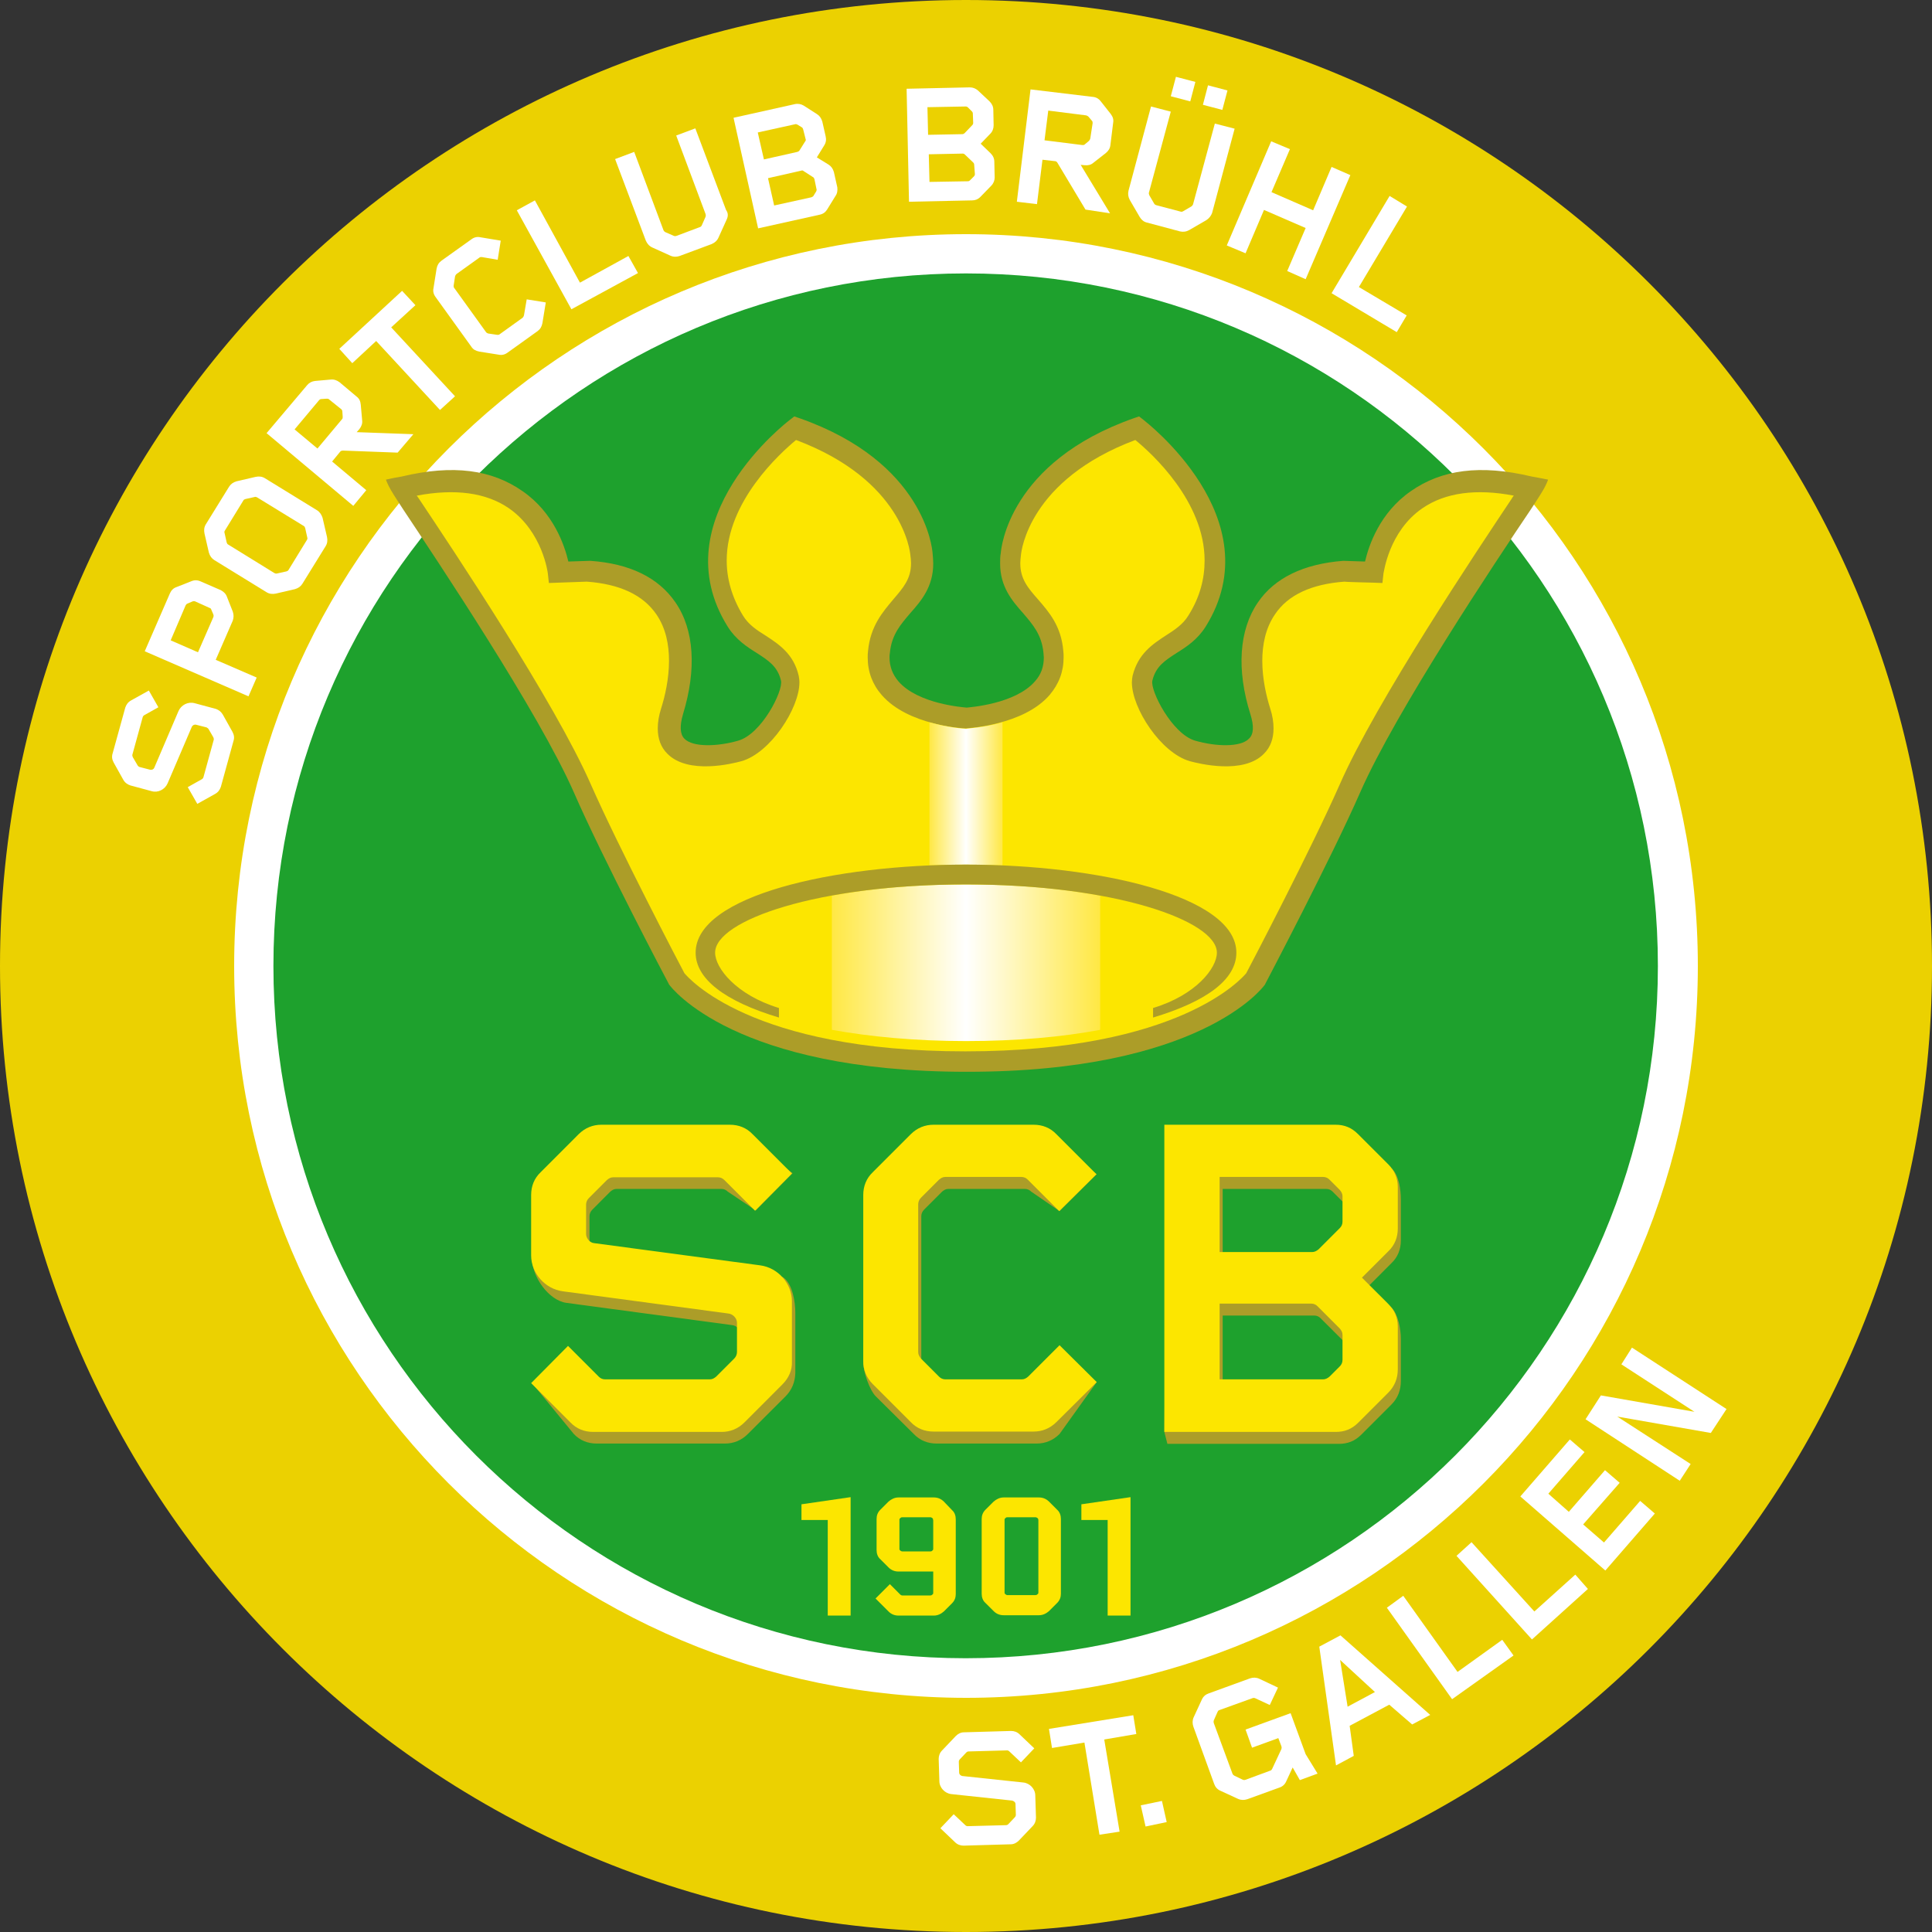 <svg width="50" height="50" viewBox="0 0 50 50" fill="none" xmlns="http://www.w3.org/2000/svg">
<rect x="0" y="0" width="50" height="50" fill="#333333" stroke="none"/>
<path d="M50 25C50 38.807 38.807 50 25 50C11.193 50 0 38.807 0 25C0 11.193 11.193 0 25 0C38.807 0 50 11.193 50 25Z" fill="#EBD101"/>
<path d="M6.06 25C6.06 14.541 14.541 6.06 25 6.06C35.459 6.06 43.94 14.541 43.94 25C43.94 35.459 35.459 43.94 25 43.94C14.541 43.931 6.06 35.459 6.06 25Z" fill="white"/>
<path d="M12.323 12.323C9.081 15.565 7.076 20.044 7.076 25C7.076 29.947 9.081 34.426 12.323 37.668C15.565 40.91 20.044 42.915 24.991 42.915C29.938 42.915 34.417 40.91 37.659 37.668C40.901 34.426 42.906 29.947 42.906 25C42.906 20.053 40.901 15.574 37.659 12.323C34.426 9.081 29.947 7.076 25 7.076C20.053 7.076 15.574 9.081 12.323 12.323Z" fill="#1EA12D"/>
<path d="M39.832 12.367L39.638 12.332C38.304 12.014 37.306 12.155 36.511 12.712C35.707 13.268 35.424 14.117 35.327 14.532H35.318C34.806 14.514 34.77 14.514 34.761 14.514C33.737 14.594 32.986 14.956 32.553 15.592C32.067 16.299 31.997 17.332 32.359 18.48C32.456 18.79 32.447 19.002 32.323 19.117C32.102 19.346 31.458 19.32 30.936 19.17C30.336 19.002 29.762 17.871 29.823 17.615C29.912 17.244 30.15 17.094 30.451 16.899C30.707 16.74 30.989 16.555 31.201 16.219C32.95 13.419 29.62 10.892 29.594 10.866L29.479 10.777L29.346 10.822C26.104 11.961 25.91 14.205 25.901 14.302C25.883 14.399 25.883 14.496 25.883 14.585C25.883 15.185 26.193 15.548 26.475 15.866C26.723 16.157 26.961 16.422 27.005 16.899C27.005 16.935 27.014 16.979 27.014 17.014C27.014 17.253 26.944 17.456 26.785 17.633C26.272 18.224 25.088 18.304 25.018 18.313C24.938 18.304 23.763 18.224 23.251 17.633C23.101 17.456 23.021 17.253 23.021 17.014C23.021 16.979 23.021 16.943 23.03 16.899C23.074 16.422 23.313 16.157 23.56 15.866C23.843 15.548 24.152 15.185 24.152 14.585C24.152 14.496 24.143 14.408 24.134 14.302C24.125 14.205 23.931 11.961 20.689 10.822L20.556 10.777L20.442 10.866C20.406 10.892 17.085 13.419 18.834 16.219C19.046 16.555 19.329 16.74 19.585 16.899C19.885 17.094 20.124 17.244 20.212 17.615C20.274 17.88 19.709 19.002 19.099 19.17C18.578 19.32 17.933 19.346 17.712 19.117C17.597 19.002 17.588 18.781 17.677 18.48C18.03 17.323 17.968 16.299 17.482 15.592C17.041 14.947 16.299 14.585 15.274 14.514C15.256 14.514 15.221 14.514 14.717 14.532H14.709C14.611 14.117 14.329 13.268 13.525 12.712C12.73 12.155 11.732 12.014 10.398 12.332L10.203 12.367L9.991 12.412C9.982 12.412 10.053 12.571 10.079 12.615C10.115 12.685 10.194 12.818 10.45 13.207C11.307 14.496 13.931 18.419 14.85 20.503C15.601 22.226 17.279 25.415 17.297 25.442L17.306 25.459L17.314 25.477C17.376 25.565 19.019 27.738 25.026 27.738C31.034 27.738 32.677 25.574 32.739 25.477L32.747 25.459L32.756 25.442C32.774 25.406 34.452 22.217 35.203 20.503C36.122 18.41 38.737 14.488 39.602 13.207C39.859 12.818 39.938 12.685 39.974 12.615C40 12.571 40.071 12.412 40.062 12.412L39.832 12.367Z" fill="#AC9D28"/>
<path d="M36.811 13.154C35.936 13.755 35.813 14.832 35.804 14.841L35.777 15.088L35.53 15.079C35.53 15.079 34.797 15.062 34.797 15.053C33.94 15.115 33.33 15.398 32.995 15.901C32.747 16.263 32.668 16.696 32.668 17.102C32.668 17.571 32.774 18.021 32.871 18.33C32.933 18.516 32.959 18.693 32.959 18.852C32.959 19.117 32.88 19.337 32.712 19.505C32.182 20.053 31.025 19.762 30.795 19.7C30.044 19.488 29.293 18.33 29.293 17.659C29.293 17.597 29.302 17.544 29.311 17.491C29.452 16.917 29.832 16.67 30.168 16.449C30.389 16.308 30.61 16.166 30.751 15.936C31.06 15.451 31.175 14.965 31.175 14.505C31.175 12.977 29.806 11.732 29.382 11.387C26.625 12.421 26.431 14.267 26.422 14.364C26.413 14.444 26.405 14.514 26.405 14.576C26.405 14.982 26.599 15.212 26.864 15.512C27.147 15.839 27.465 16.201 27.518 16.846C27.526 16.899 27.526 16.952 27.526 17.014C27.526 17.385 27.403 17.703 27.164 17.986C26.484 18.772 25.053 18.843 24.991 18.852C24.929 18.852 23.498 18.772 22.818 17.986C22.579 17.712 22.456 17.385 22.456 17.014C22.456 16.961 22.456 16.908 22.465 16.846C22.526 16.201 22.845 15.839 23.118 15.512C23.375 15.212 23.578 14.982 23.578 14.576C23.578 14.505 23.569 14.435 23.56 14.364C23.551 14.267 23.357 12.421 20.601 11.387C20.186 11.732 18.807 12.977 18.807 14.505C18.807 14.965 18.931 15.442 19.231 15.936C19.373 16.166 19.585 16.308 19.814 16.449C20.15 16.67 20.539 16.917 20.671 17.491C20.68 17.544 20.689 17.597 20.689 17.659C20.689 18.33 19.938 19.488 19.187 19.7C18.958 19.762 17.809 20.053 17.27 19.505C17.102 19.337 17.023 19.117 17.023 18.852C17.023 18.693 17.049 18.525 17.111 18.33C17.209 18.021 17.314 17.571 17.314 17.102C17.314 16.687 17.235 16.263 16.988 15.901C16.643 15.398 16.042 15.115 15.185 15.053L14.452 15.079L14.205 15.088L14.178 14.841C14.178 14.832 14.046 13.763 13.171 13.154C12.579 12.747 11.776 12.641 10.786 12.827C10.804 12.853 10.848 12.915 10.848 12.915C11.714 14.214 14.355 18.163 15.291 20.3C16.016 21.944 17.588 24.956 17.712 25.186C17.809 25.3 19.426 27.209 24.982 27.209C30.539 27.209 32.156 25.3 32.253 25.186C32.376 24.956 33.949 21.944 34.673 20.3C35.609 18.163 38.251 14.214 39.117 12.915C39.117 12.915 39.152 12.853 39.178 12.827C38.207 12.641 37.403 12.747 36.811 13.154Z" fill="#FCE600"/>
<path d="M25 22.376C25.318 22.376 25.636 22.385 25.945 22.394V18.693C25.451 18.834 25.026 18.852 25 18.86C24.965 18.86 24.541 18.834 24.055 18.693V22.394C24.373 22.385 24.682 22.376 25 22.376Z" fill="url(#paint0_linear)"/>
<path d="M25 22.889C23.684 22.889 22.509 22.995 21.528 23.18V26.652C22.509 26.829 23.684 26.943 25 26.943C26.316 26.943 27.491 26.837 28.472 26.652V23.18C27.491 22.995 26.316 22.889 25 22.889Z" fill="url(#paint1_linear)"/>
<path d="M25 22.376C21.608 22.376 18.003 23.171 18.003 24.655C18.003 25.327 18.746 25.91 20.159 26.334V26.087C19.055 25.751 18.507 25.053 18.507 24.655C18.507 23.816 21.175 22.889 25 22.889C28.825 22.889 31.493 23.825 31.493 24.655C31.493 25.053 30.954 25.751 29.841 26.087V26.334C31.254 25.91 31.997 25.336 31.997 24.655C31.997 23.18 28.392 22.376 25 22.376Z" fill="#AC9D28"/>
<path d="M20.327 36.14L19.355 37.111C19.187 37.279 18.984 37.359 18.763 37.359H15.442C15.212 37.359 15.009 37.279 14.85 37.111L13.763 35.786L14.797 35.133L15.592 35.928C15.636 35.972 15.689 35.998 15.76 35.998H18.463C18.534 35.998 18.587 35.972 18.631 35.928L19.099 35.459C19.143 35.415 19.17 35.353 19.17 35.292V34.532C19.17 34.417 19.064 34.302 18.94 34.293L14.664 33.719C14.196 33.657 13.772 33.039 13.772 32.588L13.843 31.228C13.843 30.998 13.922 30.795 14.09 30.636L15.071 29.656C15.239 29.488 15.442 29.408 15.662 29.408H18.984C19.214 29.408 19.417 29.488 19.576 29.656L20.512 30.362L19.558 31.325L18.834 30.839C18.79 30.795 18.737 30.769 18.666 30.769H15.963C15.892 30.769 15.848 30.795 15.795 30.839L15.327 31.308C15.283 31.352 15.256 31.413 15.256 31.475V32.235C15.256 32.35 15.353 32.465 15.468 32.474L19.762 33.048C19.938 33.074 20.159 32.968 20.291 33.074C20.512 33.251 20.583 33.693 20.583 33.975V35.539C20.574 35.769 20.495 35.972 20.327 36.14Z" fill="#AC9D28"/>
<path d="M27.421 37.111C27.253 37.279 27.049 37.359 26.829 37.359H24.24C24.011 37.359 23.807 37.279 23.648 37.111L22.668 36.14C22.5 35.972 22.341 35.495 22.341 35.265L22.421 31.237C22.421 31.007 22.5 30.804 22.668 30.645L23.648 29.664C23.816 29.497 24.019 29.417 24.24 29.417H26.829C27.058 29.417 27.262 29.497 27.421 29.664L28.383 30.389L27.421 31.343L26.687 30.839C26.643 30.795 26.59 30.769 26.52 30.769H24.549C24.479 30.769 24.435 30.795 24.382 30.839L23.913 31.308C23.869 31.352 23.843 31.413 23.843 31.475V35.3C23.843 35.362 23.869 35.415 23.913 35.468L24.382 35.936C24.426 35.981 24.479 36.007 24.549 36.007H26.52C26.59 36.007 26.634 35.981 26.687 35.936L27.5 35.124L28.383 35.769L27.421 37.111Z" fill="#AC9D28"/>
<path d="M36.007 36.352L35.23 37.129C35.062 37.297 34.876 37.367 34.647 37.367H30.212L30.133 37.058L30.212 29.417H34.647C34.876 29.417 35.062 29.497 35.221 29.655L36.034 30.256C36.201 30.424 36.254 30.795 36.254 31.034V32.102C36.254 32.332 36.175 32.535 36.007 32.694L35.327 33.375L36.016 33.843C36.184 34.011 36.254 34.408 36.254 34.647V35.742C36.254 35.981 36.175 36.184 36.007 36.352ZM34.823 31.272C34.823 31.201 34.797 31.157 34.753 31.104L34.488 30.839C34.444 30.795 34.391 30.769 34.32 30.769H31.643V32.712H34.037C34.099 32.712 34.152 32.685 34.205 32.641L34.753 32.094C34.797 32.05 34.823 31.997 34.823 31.926V31.272ZM34.823 34.859C34.823 34.788 34.797 34.744 34.753 34.691L34.178 34.117C34.134 34.072 34.081 34.046 34.011 34.046H31.643V35.998H34.32C34.382 35.998 34.435 35.972 34.488 35.928L34.753 35.663C34.797 35.618 34.823 35.565 34.823 35.495V34.859Z" fill="#AC9D28"/>
<path d="M20.247 35.83L19.267 36.811C19.099 36.979 18.896 37.058 18.675 37.058H15.353C15.124 37.058 14.921 36.979 14.761 36.811L13.746 35.795L14.7 34.832L15.495 35.627C15.539 35.671 15.592 35.698 15.663 35.698H18.366C18.436 35.698 18.481 35.671 18.534 35.627L19.002 35.159C19.046 35.115 19.073 35.053 19.073 34.991V34.231C19.073 34.117 18.966 34.002 18.843 33.993L14.567 33.419C14.099 33.357 13.746 32.942 13.746 32.491V30.927C13.746 30.698 13.825 30.495 13.993 30.336L14.973 29.355C15.141 29.187 15.345 29.108 15.565 29.108H18.887C19.117 29.108 19.32 29.187 19.479 29.355L20.495 30.371L19.541 31.334L18.746 30.539C18.701 30.495 18.648 30.468 18.578 30.468H15.875C15.804 30.468 15.76 30.495 15.707 30.539L15.239 31.007C15.194 31.051 15.168 31.113 15.168 31.175V31.934C15.168 32.049 15.265 32.164 15.38 32.173L19.673 32.747C20.141 32.809 20.495 33.224 20.495 33.675V35.238C20.504 35.459 20.415 35.662 20.247 35.83Z" fill="#FCE600"/>
<path d="M27.341 36.802C27.173 36.97 26.97 37.049 26.749 37.049H24.161C23.931 37.049 23.728 36.97 23.569 36.802L22.588 35.821C22.421 35.654 22.341 35.45 22.341 35.23V30.927C22.341 30.698 22.421 30.495 22.588 30.336L23.569 29.355C23.737 29.187 23.94 29.108 24.161 29.108H26.749C26.979 29.108 27.182 29.187 27.341 29.355L28.375 30.389L27.412 31.343L26.599 30.53C26.555 30.486 26.502 30.459 26.431 30.459H24.47C24.399 30.459 24.355 30.486 24.302 30.53L23.834 30.998C23.79 31.042 23.763 31.104 23.763 31.166V34.991C23.763 35.053 23.79 35.106 23.834 35.159L24.302 35.627C24.346 35.671 24.399 35.698 24.47 35.698H26.44C26.511 35.698 26.555 35.671 26.608 35.627L27.421 34.814L28.383 35.768L27.341 36.802Z" fill="#FCE600"/>
<path d="M35.928 36.042L35.15 36.82C34.982 36.987 34.797 37.058 34.567 37.058H30.133V29.108H34.567C34.797 29.108 34.982 29.187 35.141 29.346L35.928 30.132C36.095 30.3 36.175 30.495 36.175 30.724V31.793C36.175 32.023 36.095 32.226 35.928 32.385L35.247 33.065L35.928 33.745C36.095 33.913 36.175 34.099 36.175 34.337V35.433C36.175 35.671 36.095 35.874 35.928 36.042ZM34.744 30.963C34.744 30.892 34.717 30.848 34.673 30.795L34.408 30.53C34.364 30.486 34.311 30.459 34.24 30.459H31.564V32.403H33.958C34.019 32.403 34.072 32.376 34.125 32.332L34.673 31.784C34.717 31.74 34.744 31.687 34.744 31.616V30.963ZM34.744 34.549C34.744 34.479 34.717 34.434 34.673 34.382L34.099 33.807C34.055 33.763 34.002 33.737 33.931 33.737H31.564V35.698H34.24C34.302 35.698 34.355 35.671 34.408 35.627L34.673 35.362C34.717 35.318 34.744 35.265 34.744 35.194V34.549Z" fill="#FCE600"/>
<path d="M5.769 18.498L6.016 18.94C6.06 19.02 6.069 19.099 6.042 19.178L5.716 20.362C5.689 20.442 5.645 20.504 5.565 20.548L5.106 20.804L4.859 20.371L5.221 20.168C5.239 20.159 5.256 20.141 5.265 20.115L5.53 19.152C5.539 19.125 5.53 19.108 5.521 19.081L5.398 18.869C5.389 18.852 5.362 18.834 5.345 18.825L5.071 18.755C5.026 18.746 4.982 18.772 4.965 18.808L4.337 20.274C4.267 20.433 4.09 20.521 3.931 20.477L3.375 20.327C3.295 20.3 3.233 20.256 3.189 20.177L2.942 19.735C2.898 19.655 2.889 19.576 2.915 19.497L3.242 18.313C3.269 18.233 3.313 18.171 3.392 18.127L3.852 17.871L4.099 18.304L3.737 18.507C3.719 18.516 3.701 18.534 3.693 18.56L3.428 19.523C3.419 19.549 3.428 19.567 3.436 19.594L3.56 19.806C3.569 19.823 3.587 19.841 3.613 19.85L3.887 19.921C3.931 19.929 3.975 19.912 3.993 19.868L4.62 18.401C4.691 18.242 4.867 18.154 5.035 18.198L5.592 18.348C5.663 18.375 5.724 18.419 5.769 18.498Z" fill="white"/>
<path d="M5.875 15.45L6.025 15.83C6.051 15.91 6.051 15.98 6.025 16.06L5.583 17.076L6.643 17.535L6.431 18.021L3.746 16.855L4.399 15.353C4.435 15.274 4.488 15.221 4.567 15.194L4.947 15.044C5.027 15.009 5.106 15.009 5.186 15.044L5.716 15.274C5.795 15.318 5.848 15.371 5.875 15.45ZM5.053 15.565C5.027 15.556 5.009 15.556 4.982 15.565L4.859 15.618C4.832 15.627 4.823 15.636 4.806 15.662L4.417 16.572L5.124 16.881L5.521 15.972C5.53 15.945 5.53 15.928 5.521 15.901L5.468 15.777C5.459 15.751 5.451 15.742 5.424 15.733L5.053 15.565Z" fill="white"/>
<path d="M8.348 13.401L8.463 13.896C8.481 13.984 8.472 14.064 8.428 14.134L7.827 15.106C7.783 15.177 7.721 15.221 7.633 15.247L7.138 15.362C7.05 15.38 6.97 15.371 6.899 15.327L5.548 14.496C5.477 14.452 5.433 14.39 5.406 14.302L5.292 13.807C5.274 13.719 5.283 13.64 5.327 13.569L5.928 12.597C5.972 12.527 6.034 12.482 6.122 12.456L6.617 12.341C6.705 12.323 6.784 12.332 6.855 12.376L8.207 13.207C8.277 13.251 8.322 13.322 8.348 13.401ZM6.652 12.871C6.634 12.862 6.608 12.853 6.59 12.862L6.352 12.915C6.325 12.924 6.307 12.933 6.299 12.951L5.822 13.728C5.804 13.755 5.804 13.772 5.813 13.799L5.866 14.037C5.875 14.064 5.883 14.081 5.901 14.09L7.103 14.832C7.12 14.841 7.147 14.85 7.173 14.841L7.412 14.788C7.438 14.779 7.456 14.77 7.465 14.753L7.942 13.975C7.959 13.949 7.959 13.931 7.951 13.905L7.898 13.666C7.889 13.64 7.88 13.622 7.862 13.613L6.652 12.871Z" fill="white"/>
<path d="M10.291 11.714L8.878 11.661C8.843 11.661 8.816 11.67 8.799 11.696L8.595 11.944L9.479 12.686L9.143 13.092L6.899 11.21L7.951 9.965C8.004 9.903 8.074 9.868 8.154 9.859L8.56 9.823C8.648 9.815 8.719 9.841 8.79 9.894L9.231 10.265C9.302 10.318 9.329 10.389 9.337 10.477L9.373 10.883C9.382 10.963 9.355 11.034 9.302 11.104L9.231 11.184L10.698 11.237L10.291 11.714ZM8.516 10.336C8.498 10.318 8.481 10.318 8.454 10.318L8.322 10.327C8.295 10.327 8.277 10.336 8.26 10.354L7.624 11.113L8.216 11.608L8.852 10.848C8.869 10.831 8.869 10.813 8.869 10.786L8.86 10.654C8.86 10.627 8.852 10.61 8.834 10.592L8.516 10.336Z" fill="white"/>
<path d="M10.124 8.472L11.776 10.256L11.387 10.61L9.735 8.825L9.117 9.399L8.781 9.028L10.406 7.527L10.751 7.898L10.124 8.472Z" fill="white"/>
<path d="M14.037 8.366C14.019 8.454 13.984 8.516 13.913 8.569L13.136 9.126C13.065 9.179 12.986 9.196 12.906 9.179L12.403 9.099C12.315 9.081 12.244 9.046 12.2 8.975L11.272 7.686C11.219 7.615 11.201 7.535 11.219 7.456L11.299 6.952C11.316 6.864 11.352 6.802 11.422 6.749L12.2 6.193C12.27 6.14 12.35 6.122 12.429 6.14L12.959 6.228L12.88 6.723L12.465 6.652C12.438 6.652 12.421 6.652 12.403 6.67L11.811 7.094C11.793 7.111 11.784 7.129 11.776 7.156L11.74 7.394C11.74 7.421 11.74 7.438 11.758 7.456L12.579 8.596C12.588 8.613 12.615 8.622 12.633 8.631L12.871 8.666C12.898 8.666 12.915 8.666 12.933 8.649L13.525 8.224C13.542 8.207 13.551 8.189 13.56 8.163L13.631 7.747L14.125 7.827L14.037 8.366Z" fill="white"/>
<path d="M14.788 8.004L13.375 5.442L13.843 5.186L15.009 7.315L16.263 6.625L16.511 7.067L14.788 8.004Z" fill="white"/>
<path d="M18.807 5.68L18.595 6.148C18.56 6.228 18.498 6.281 18.419 6.316L17.588 6.625C17.509 6.652 17.429 6.652 17.35 6.617L16.882 6.405C16.802 6.369 16.749 6.307 16.714 6.228L15.919 4.117L16.413 3.931L17.173 5.963C17.182 5.981 17.2 5.998 17.217 6.007L17.438 6.104C17.465 6.113 17.482 6.113 17.509 6.104L18.118 5.875C18.145 5.866 18.154 5.848 18.163 5.83L18.26 5.61C18.268 5.583 18.268 5.565 18.26 5.539L17.5 3.507L17.995 3.322L18.79 5.433C18.852 5.521 18.843 5.601 18.807 5.68Z" fill="white"/>
<path d="M21.617 5.08L21.405 5.424C21.36 5.495 21.299 5.539 21.21 5.557L19.62 5.91L18.984 3.048L20.574 2.694C20.654 2.677 20.733 2.694 20.795 2.73L21.14 2.951C21.21 2.995 21.254 3.057 21.281 3.145L21.369 3.534C21.387 3.613 21.378 3.693 21.325 3.772L21.14 4.073L21.44 4.258C21.511 4.302 21.555 4.364 21.581 4.452L21.67 4.85C21.678 4.929 21.67 5.009 21.617 5.08ZM20.786 3.348C20.777 3.322 20.769 3.304 20.751 3.295L20.636 3.224C20.618 3.216 20.592 3.207 20.574 3.216L19.611 3.428L19.77 4.126L20.636 3.931C20.654 3.922 20.68 3.914 20.689 3.896L20.839 3.657C20.857 3.64 20.857 3.613 20.848 3.595L20.786 3.348ZM21.078 4.638C21.069 4.611 21.06 4.594 21.042 4.585L20.795 4.426C20.777 4.408 20.751 4.408 20.733 4.417L19.876 4.611L20.035 5.318L20.998 5.106C21.016 5.097 21.042 5.088 21.051 5.071L21.122 4.956C21.131 4.938 21.14 4.912 21.131 4.894L21.078 4.638Z" fill="white"/>
<path d="M25.654 4.806L25.371 5.097C25.309 5.159 25.238 5.186 25.159 5.186L23.525 5.221L23.463 2.297L25.097 2.261C25.177 2.261 25.247 2.288 25.309 2.341L25.61 2.624C25.671 2.686 25.707 2.756 25.707 2.845L25.715 3.242C25.715 3.322 25.689 3.401 25.627 3.463L25.38 3.719L25.636 3.966C25.698 4.028 25.733 4.099 25.733 4.187L25.742 4.594C25.742 4.664 25.715 4.744 25.654 4.806ZM25.177 2.942C25.177 2.915 25.168 2.898 25.15 2.88L25.053 2.783C25.035 2.765 25.018 2.756 24.991 2.756L24.002 2.774L24.019 3.489L24.903 3.472C24.921 3.472 24.947 3.463 24.965 3.445L25.159 3.242C25.177 3.224 25.186 3.207 25.186 3.18L25.177 2.942ZM25.212 4.267C25.212 4.24 25.203 4.223 25.186 4.205L24.974 4.002C24.956 3.984 24.938 3.975 24.912 3.975L24.037 3.993L24.055 4.708L25.044 4.691C25.071 4.691 25.088 4.682 25.106 4.664L25.203 4.567C25.221 4.549 25.23 4.532 25.23 4.505L25.212 4.267Z" fill="white"/>
<path d="M28.092 5.424L27.367 4.214C27.35 4.187 27.332 4.17 27.297 4.17L26.979 4.134L26.837 5.283L26.316 5.221L26.67 2.314L28.295 2.509C28.375 2.518 28.445 2.562 28.489 2.624L28.746 2.95C28.799 3.021 28.825 3.092 28.808 3.18L28.737 3.754C28.728 3.843 28.684 3.905 28.622 3.958L28.295 4.214C28.233 4.267 28.163 4.284 28.074 4.276L27.968 4.267L28.728 5.521L28.092 5.424ZM28.277 3.189C28.277 3.163 28.277 3.145 28.26 3.127L28.171 3.021C28.154 3.003 28.136 2.995 28.11 2.986L27.129 2.862L27.032 3.631L28.012 3.754C28.039 3.754 28.057 3.754 28.074 3.737L28.18 3.648C28.198 3.631 28.207 3.613 28.216 3.587L28.277 3.189Z" fill="white"/>
<path d="M31.219 5.698L30.777 5.954C30.698 5.998 30.618 6.007 30.539 5.989L29.682 5.76C29.602 5.742 29.541 5.689 29.497 5.618L29.24 5.177C29.196 5.097 29.187 5.018 29.205 4.938L29.788 2.756L30.3 2.889L29.735 4.982C29.726 5 29.735 5.026 29.744 5.053L29.867 5.265C29.876 5.283 29.894 5.3 29.921 5.309L30.556 5.477C30.583 5.486 30.601 5.477 30.618 5.468L30.83 5.344C30.848 5.336 30.866 5.309 30.875 5.291L31.44 3.198L31.952 3.33L31.369 5.512C31.343 5.583 31.29 5.654 31.219 5.698ZM30.3 2.491L30.433 1.988L30.936 2.12L30.804 2.624L30.3 2.491ZM31.131 2.712L31.263 2.208L31.767 2.341L31.634 2.844L31.131 2.712Z" fill="white"/>
<path d="M33.313 7.014L33.79 5.901L32.712 5.433L32.235 6.555L31.749 6.352L32.898 3.657L33.383 3.86L32.906 4.973L33.984 5.442L34.461 4.32L34.947 4.532L33.79 7.226L33.313 7.014Z" fill="white"/>
<path d="M34.461 7.588L35.963 5.071L36.413 5.345L35.168 7.429L36.405 8.163L36.148 8.596L34.461 7.588Z" fill="white"/>
<path d="M26.723 47.261L26.369 47.633C26.307 47.694 26.237 47.73 26.157 47.73L24.938 47.765C24.859 47.765 24.779 47.739 24.717 47.677L24.337 47.315L24.682 46.952L24.982 47.235C25 47.253 25.018 47.261 25.044 47.261L26.034 47.235C26.06 47.235 26.078 47.226 26.095 47.209L26.263 47.032C26.281 47.014 26.29 46.988 26.29 46.97L26.281 46.687C26.281 46.643 26.237 46.608 26.193 46.599L24.62 46.431C24.452 46.413 24.311 46.263 24.311 46.096L24.293 45.521C24.293 45.442 24.32 45.362 24.382 45.3L24.735 44.929C24.797 44.867 24.867 44.832 24.947 44.832L26.166 44.797C26.246 44.797 26.325 44.823 26.387 44.885L26.767 45.247L26.422 45.61L26.122 45.327C26.104 45.309 26.087 45.3 26.06 45.3L25.071 45.327C25.044 45.327 25.026 45.336 25.009 45.353L24.841 45.53C24.823 45.548 24.814 45.574 24.814 45.592L24.823 45.875C24.823 45.919 24.859 45.954 24.903 45.963L26.484 46.131C26.652 46.148 26.793 46.299 26.793 46.467L26.811 47.041C26.811 47.12 26.784 47.2 26.723 47.261Z" fill="white"/>
<path d="M28.578 45.018L28.975 47.403L28.454 47.482L28.065 45.097L27.226 45.238L27.147 44.744L29.329 44.39L29.408 44.876L28.578 45.018Z" fill="white"/>
<path d="M29.647 47.27L29.523 46.722L30.071 46.608L30.194 47.155L29.647 47.27Z" fill="white"/>
<path d="M33.64 46.069L33.454 45.742L33.286 46.104C33.251 46.184 33.189 46.237 33.109 46.263L32.279 46.564C32.2 46.59 32.12 46.59 32.041 46.555L31.581 46.343C31.502 46.307 31.449 46.246 31.422 46.166L30.883 44.682C30.857 44.602 30.857 44.523 30.892 44.443L31.104 43.984C31.14 43.905 31.201 43.852 31.281 43.825L32.35 43.436C32.429 43.41 32.509 43.41 32.588 43.445L33.074 43.675L32.862 44.125L32.482 43.949C32.456 43.94 32.438 43.94 32.412 43.949L31.555 44.258C31.528 44.267 31.519 44.284 31.511 44.302L31.413 44.523C31.405 44.549 31.405 44.567 31.413 44.594L31.899 45.91C31.908 45.928 31.926 45.945 31.944 45.954L32.164 46.06C32.191 46.069 32.209 46.069 32.235 46.06L32.88 45.822C32.906 45.813 32.915 45.795 32.924 45.777L33.163 45.265C33.171 45.239 33.171 45.221 33.163 45.194L33.083 44.982L32.403 45.23L32.235 44.761L33.401 44.337L33.79 45.398L34.099 45.901L33.64 46.069Z" fill="white"/>
<path d="M36.546 44.629L35.954 44.117L34.929 44.664L35.035 45.442L34.576 45.689L34.143 42.615L34.691 42.323L37.014 44.382L36.546 44.629ZM34.682 42.959L34.876 44.169L35.583 43.79L34.682 42.959Z" fill="white"/>
<path d="M37.58 43.975L35.892 41.608L36.316 41.299L37.721 43.269L38.878 42.438L39.17 42.844L37.58 43.975Z" fill="white"/>
<path d="M39.647 42.429L37.694 40.265L38.083 39.912L39.709 41.705L40.769 40.751L41.095 41.122L39.647 42.429Z" fill="white"/>
<path d="M41.546 40.645L39.346 38.728L40.627 37.253L41.007 37.58L40.071 38.657L40.601 39.126L41.537 38.048L41.917 38.375L40.972 39.452L41.511 39.92L42.447 38.843L42.827 39.17L41.546 40.645Z" fill="white"/>
<path d="M44.276 37.085L41.855 36.661L43.754 37.889L43.472 38.322L41.034 36.731L41.431 36.113L43.852 36.537L41.961 35.309L42.235 34.876L44.682 36.466L44.276 37.085Z" fill="white"/>
<path d="M20.742 39.337H21.422V41.811H21.466H22.014V38.746L20.742 38.931V39.337Z" fill="#FCE600"/>
<path d="M24.426 38.86C24.355 38.79 24.267 38.754 24.17 38.754H23.251C23.154 38.754 23.065 38.799 22.995 38.86L22.783 39.072C22.712 39.143 22.686 39.223 22.686 39.311V40.115C22.686 40.203 22.712 40.291 22.783 40.353L22.995 40.565C23.065 40.636 23.154 40.671 23.251 40.671H24.152V41.219C24.152 41.237 24.152 41.246 24.143 41.254L24.125 41.272C24.117 41.281 24.099 41.29 24.081 41.29H23.348C23.33 41.29 23.322 41.281 23.304 41.272L23.03 40.998L22.659 41.369L22.995 41.705C23.065 41.776 23.154 41.811 23.251 41.811H24.17C24.267 41.811 24.355 41.767 24.426 41.705L24.638 41.493C24.709 41.422 24.735 41.343 24.735 41.254V39.32C24.735 39.231 24.709 39.143 24.638 39.081L24.426 38.86ZM24.152 39.346V40.08C24.152 40.097 24.152 40.106 24.143 40.115L24.125 40.133C24.117 40.141 24.108 40.15 24.081 40.15H23.348C23.33 40.15 23.322 40.141 23.304 40.133L23.286 40.115C23.277 40.106 23.277 40.097 23.277 40.08V39.337C23.277 39.32 23.277 39.311 23.286 39.302L23.304 39.284C23.313 39.276 23.322 39.267 23.348 39.267H24.081C24.099 39.267 24.108 39.276 24.125 39.284L24.143 39.302C24.143 39.302 24.143 39.32 24.152 39.346Z" fill="#FCE600"/>
<path d="M27.147 38.86C27.076 38.79 26.988 38.754 26.89 38.754H25.972C25.875 38.754 25.786 38.799 25.716 38.86L25.503 39.072C25.433 39.143 25.406 39.223 25.406 39.311V41.246C25.406 41.334 25.433 41.422 25.503 41.484L25.716 41.696C25.786 41.767 25.875 41.802 25.972 41.802H26.89C26.988 41.802 27.076 41.758 27.147 41.696L27.359 41.484C27.429 41.413 27.456 41.334 27.456 41.246V39.311C27.456 39.223 27.429 39.134 27.359 39.072L27.147 38.86ZM26.873 39.337V41.21C26.873 41.228 26.873 41.237 26.864 41.246L26.846 41.263C26.837 41.272 26.82 41.281 26.802 41.281H26.069C26.051 41.281 26.042 41.272 26.025 41.263L26.007 41.246C25.998 41.237 25.998 41.228 25.998 41.21V39.337C25.998 39.32 25.998 39.311 26.007 39.302L26.025 39.284C26.034 39.276 26.042 39.267 26.069 39.267H26.802C26.82 39.267 26.829 39.276 26.846 39.284L26.864 39.302C26.864 39.311 26.873 39.32 26.873 39.337Z" fill="#FCE600"/>
<path d="M27.986 38.931V39.337H28.666V41.811H28.71H29.258V38.746L27.986 38.931Z" fill="#FCE600"/>
<defs>
<linearGradient id="paint0_linear" x1="24.053" y1="20.548" x2="25.947" y2="20.548" gradientUnits="userSpaceOnUse">
<stop stop-color="#FFE844"/>
<stop offset="0.5" stop-color="white"/>
<stop offset="1" stop-color="#FFE844"/>
</linearGradient>
<linearGradient id="paint1_linear" x1="21.532" y1="24.911" x2="28.468" y2="24.911" gradientUnits="userSpaceOnUse">
<stop stop-color="#FFE844"/>
<stop offset="0.5" stop-color="white"/>
<stop offset="1" stop-color="#FFE844"/>
</linearGradient>
</defs>
</svg>
